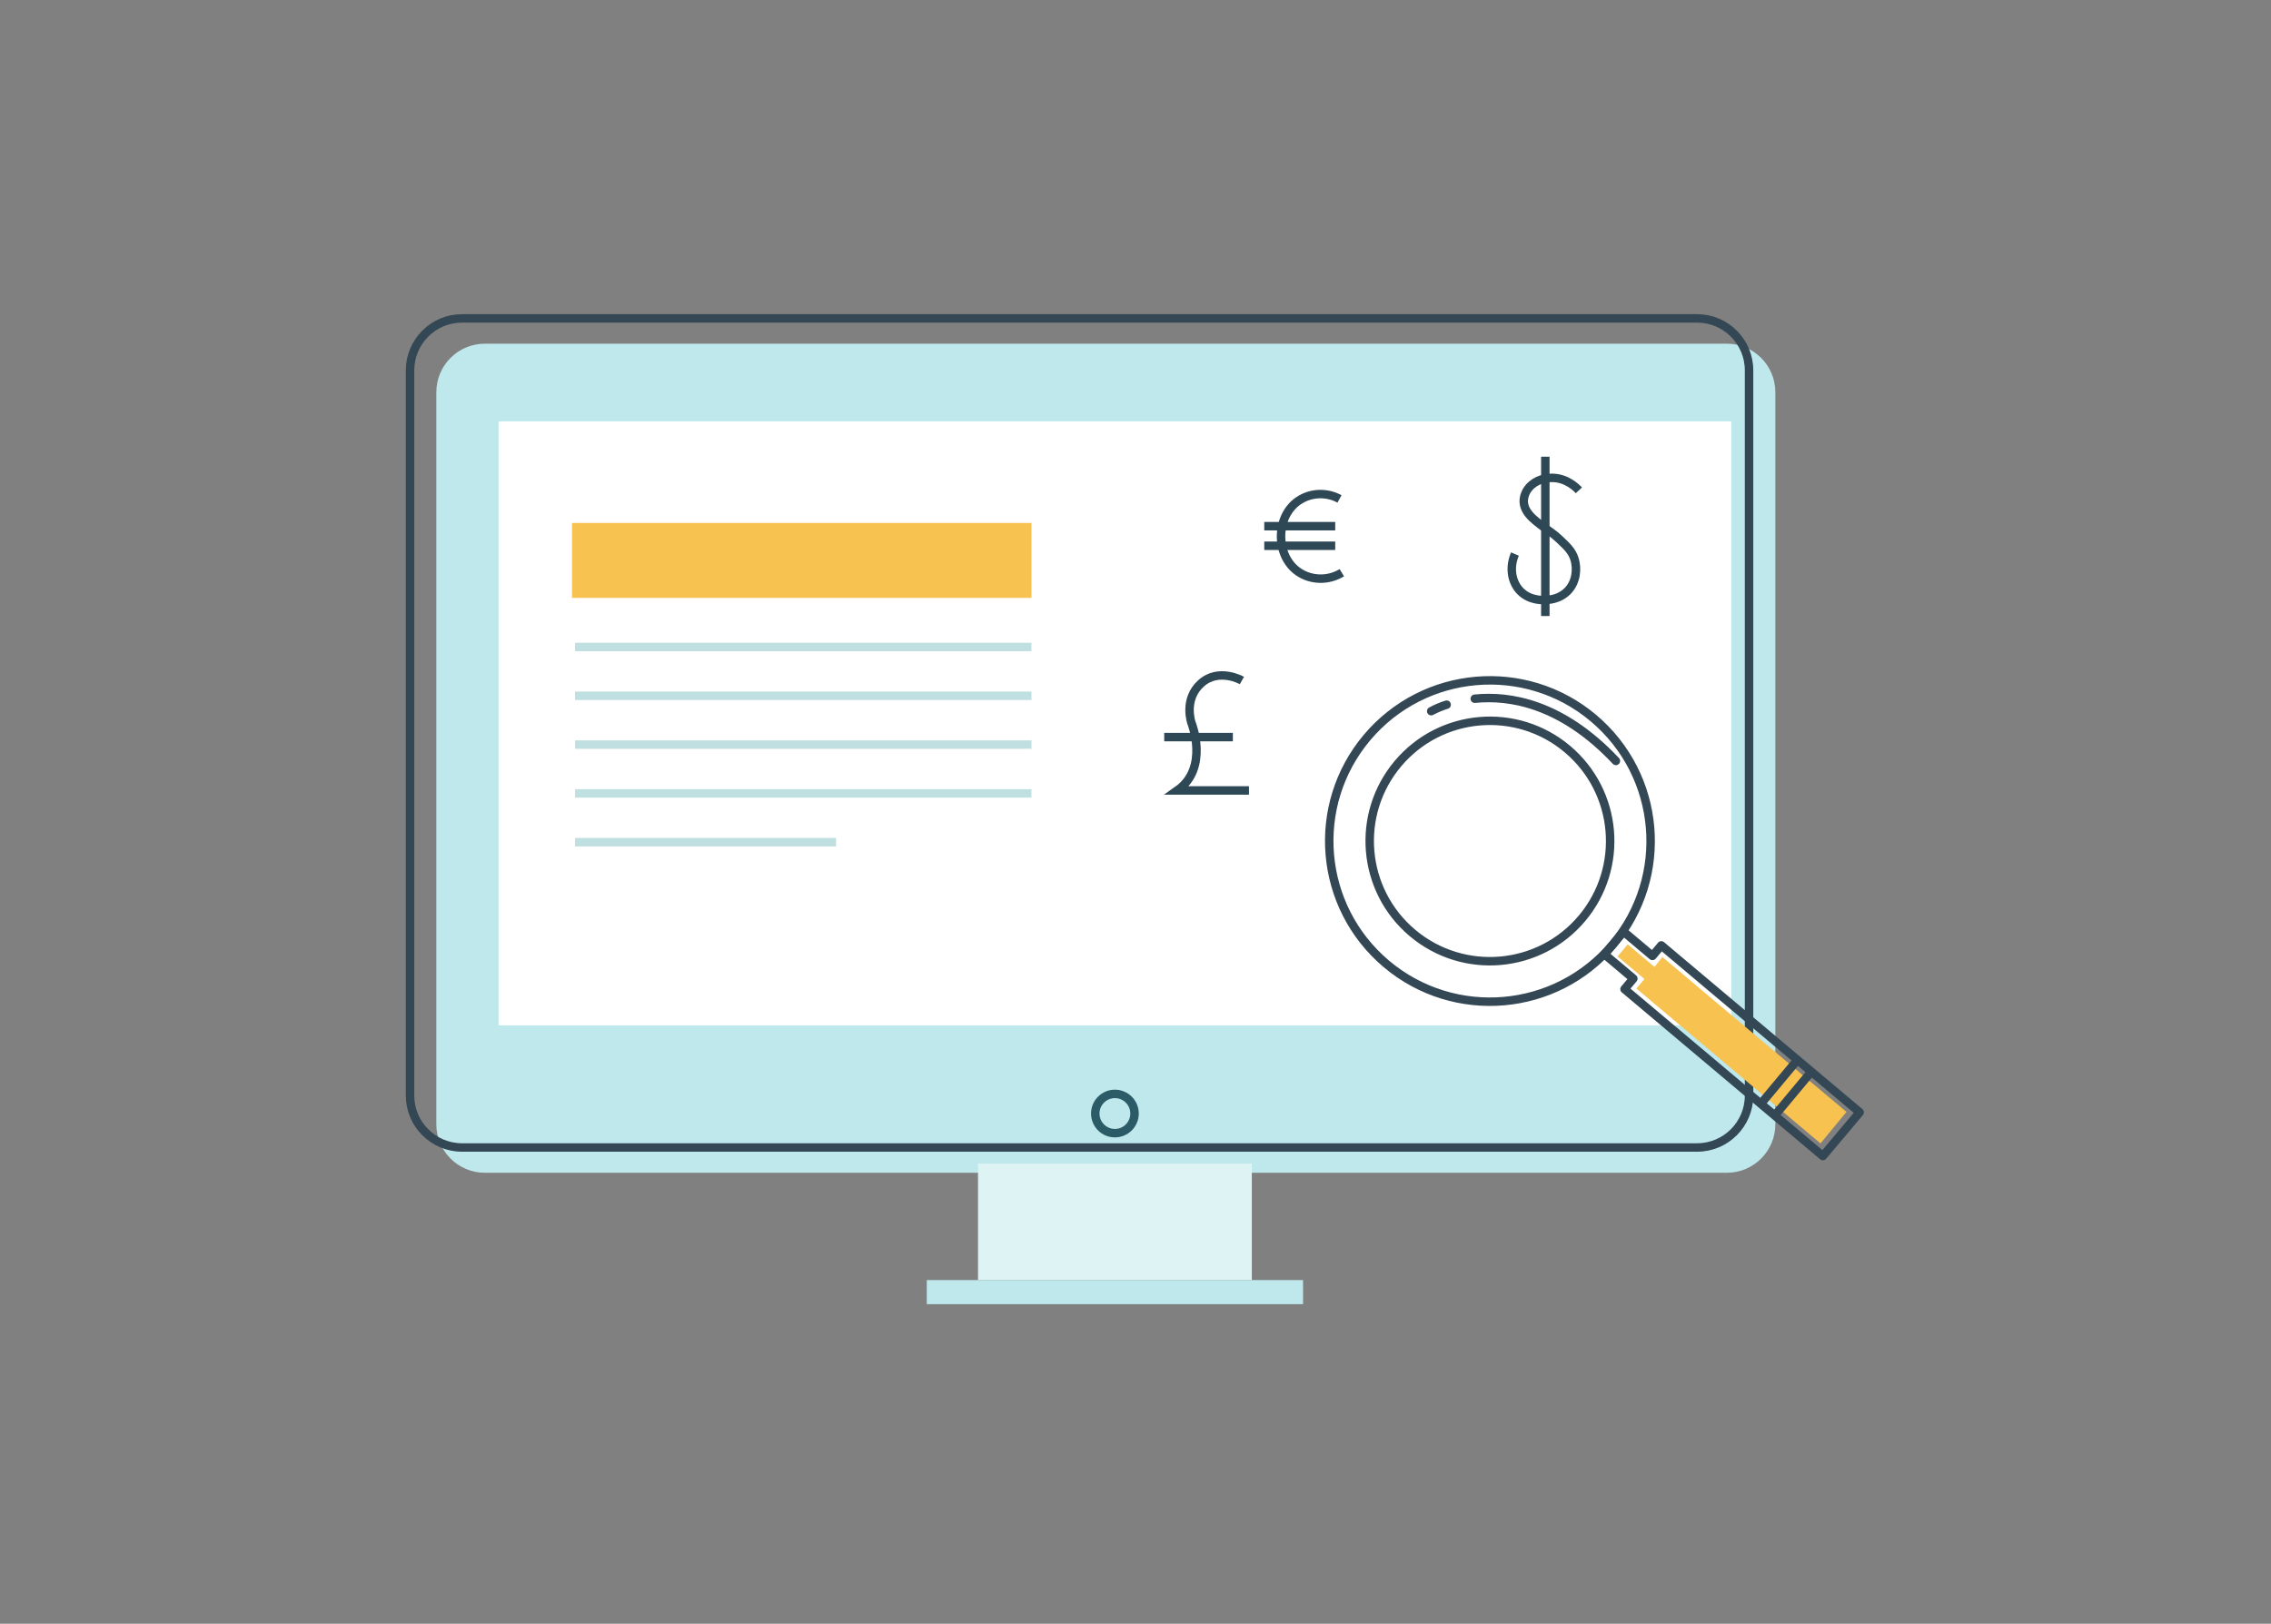 <?xml version="1.0" encoding="UTF-8"?>
<svg xmlns="http://www.w3.org/2000/svg" width="537" height="384" viewBox="0 0 537 384" fill="none">
  <rect x="0" y="0" width="537" height="384" fill="#808080" stroke="none"/>
  <path d="M408.325 277.352H114.647C108.312 277.352 103.176 272.217 103.175 265.882V92.753C103.175 86.417 108.311 81.281 114.647 81.281H408.325C414.661 81.281 419.797 86.417 419.797 92.753V265.88C419.797 272.215 414.662 277.351 408.327 277.352H408.325Z" fill="#BEE8EC"></path>
  <path d="M401.291 75.299H109.249C102.462 75.299 96.959 80.801 96.959 87.589V259.08C96.959 265.867 102.462 271.37 109.249 271.37H401.291C408.079 271.37 413.581 265.867 413.581 259.08V87.589C413.581 80.801 408.079 75.299 401.291 75.299Z" stroke="#344755" stroke-width="2" stroke-miterlimit="10"></path>
  <path d="M263.631 267.983C266.195 267.983 268.273 265.904 268.273 263.341C268.273 260.777 266.195 258.699 263.631 258.699C261.068 258.699 258.989 260.777 258.989 263.341C258.989 265.904 261.068 267.983 263.631 267.983Z" stroke="#2B5B66" stroke-width="2" stroke-linecap="round" stroke-linejoin="round"></path>
  <path d="M296.003 275.166H231.258V302.725H296.003V275.166Z" fill="#DEF3F4"></path>
  <path d="M308.118 302.725H219.144V308.423H308.118V302.725Z" fill="#BEE8EC"></path>
  <path d="M409.37 99.643H117.894V242.484H409.37V99.643Z" fill="white"></path>
  <path d="M373.341 115.964C372.831 115.41 370.555 113.062 367.082 113.008C366.227 112.995 364.083 113.075 362.202 114.649C360.86 115.772 360.041 117.591 360.378 119.308C360.7 120.949 361.962 122.232 363.254 123.293C365.902 125.466 366.655 125.566 368.847 127.63C370.543 129.227 371.747 130.36 372.322 132.259C372.998 134.492 372.766 137.654 370.656 139.79C368.976 141.49 366.879 141.758 366.054 141.851C364.973 141.973 361.8 142.115 359.534 139.838C357.391 137.684 356.859 134.169 358.226 131.027" stroke="#2F4856" stroke-width="2" stroke-miterlimit="10"></path>
  <path d="M365.408 108.006V145.685" stroke="#2F4856" stroke-width="2" stroke-miterlimit="10"></path>
  <path d="M316.739 117.992C313.708 116.335 310.008 116.476 307.145 118.36C301.543 122.048 301.517 131.467 307.009 135.23C310.044 137.309 314.083 137.393 317.287 135.438" stroke="#2F4856" stroke-width="2" stroke-miterlimit="10"></path>
  <path d="M298.947 124.435H315.726" stroke="#2F4856" stroke-width="2" stroke-miterlimit="10"></path>
  <path d="M298.947 129.068H315.726" stroke="#2F4856" stroke-width="2" stroke-miterlimit="10"></path>
  <path d="M293.665 160.932C293.665 160.932 288.206 157.823 283.996 161.614C279.786 165.406 281.726 170.931 281.726 170.931C281.726 170.931 286.026 181.562 278.381 186.937H295.336" stroke="#2F4856" stroke-width="2" stroke-miterlimit="10"></path>
  <path d="M275.289 174.317H291.521" stroke="#2F4856" stroke-width="2" stroke-miterlimit="10"></path>
  <path d="M393.078 226.322L391.215 228.667L384.88 223.336L382.505 226.198L388.84 231.529L386.94 233.777L430.474 270.41L436.615 262.956L393.078 226.322Z" fill="#F7C24F"></path>
  <path d="M392.833 223.581L390.739 226.069L383.914 220.326L379.401 225.688L386.226 231.432L384.132 233.92L431.041 273.393L439.741 263.054L392.833 223.581Z" stroke="#344755" stroke-width="2" stroke-linecap="round" stroke-linejoin="round"></path>
  <path d="M323.237 174.427C309.723 190.484 311.784 214.455 327.84 227.97C343.896 241.485 367.868 239.423 381.383 223.367C394.897 207.31 392.836 183.339 376.78 169.824C376.778 169.822 376.776 169.821 376.774 169.819C360.717 156.31 336.749 158.373 323.237 174.427ZM374.063 217.196C363.954 229.21 346.019 230.755 334.005 220.646C321.991 210.537 320.446 192.602 330.555 180.588C340.664 168.574 358.598 167.029 370.613 177.138C382.628 187.247 384.173 205.181 374.064 217.196H374.063Z" stroke="#344755" stroke-width="2" stroke-linecap="round" stroke-linejoin="round"></path>
  <path d="M419.753 263.692L428.03 253.777" stroke="#344755" stroke-width="2" stroke-linecap="round" stroke-linejoin="round"></path>
  <path d="M416.462 260.923L424.739 251.008" stroke="#344755" stroke-width="2" stroke-linecap="round" stroke-linejoin="round"></path>
  <path d="M348.721 165.243C356.997 164.397 369.312 166.367 382.095 179.955" stroke="#344755" stroke-width="2" stroke-linecap="round" stroke-linejoin="round"></path>
  <path d="M338.421 168.187C339.588 167.563 340.81 167.049 342.072 166.652" stroke="#344755" stroke-width="2" stroke-linecap="round" stroke-linejoin="round"></path>
  <path d="M243.9 123.669H135.256V141.397H243.9V123.669Z" fill="#F7C24F"></path>
  <path d="M135.984 153.008H243.9" stroke="#C0DFE0" stroke-width="2" stroke-miterlimit="10"></path>
  <path d="M135.984 164.55H243.9" stroke="#C0DFE0" stroke-width="2" stroke-miterlimit="10"></path>
  <path d="M135.984 176.091H243.9" stroke="#C0DFE0" stroke-width="2" stroke-miterlimit="10"></path>
  <path d="M135.984 187.632H243.9" stroke="#C0DFE0" stroke-width="2" stroke-miterlimit="10"></path>
  <path d="M135.984 199.173H197.697" stroke="#C0DFE0" stroke-width="2" stroke-miterlimit="10"></path>
</svg>
